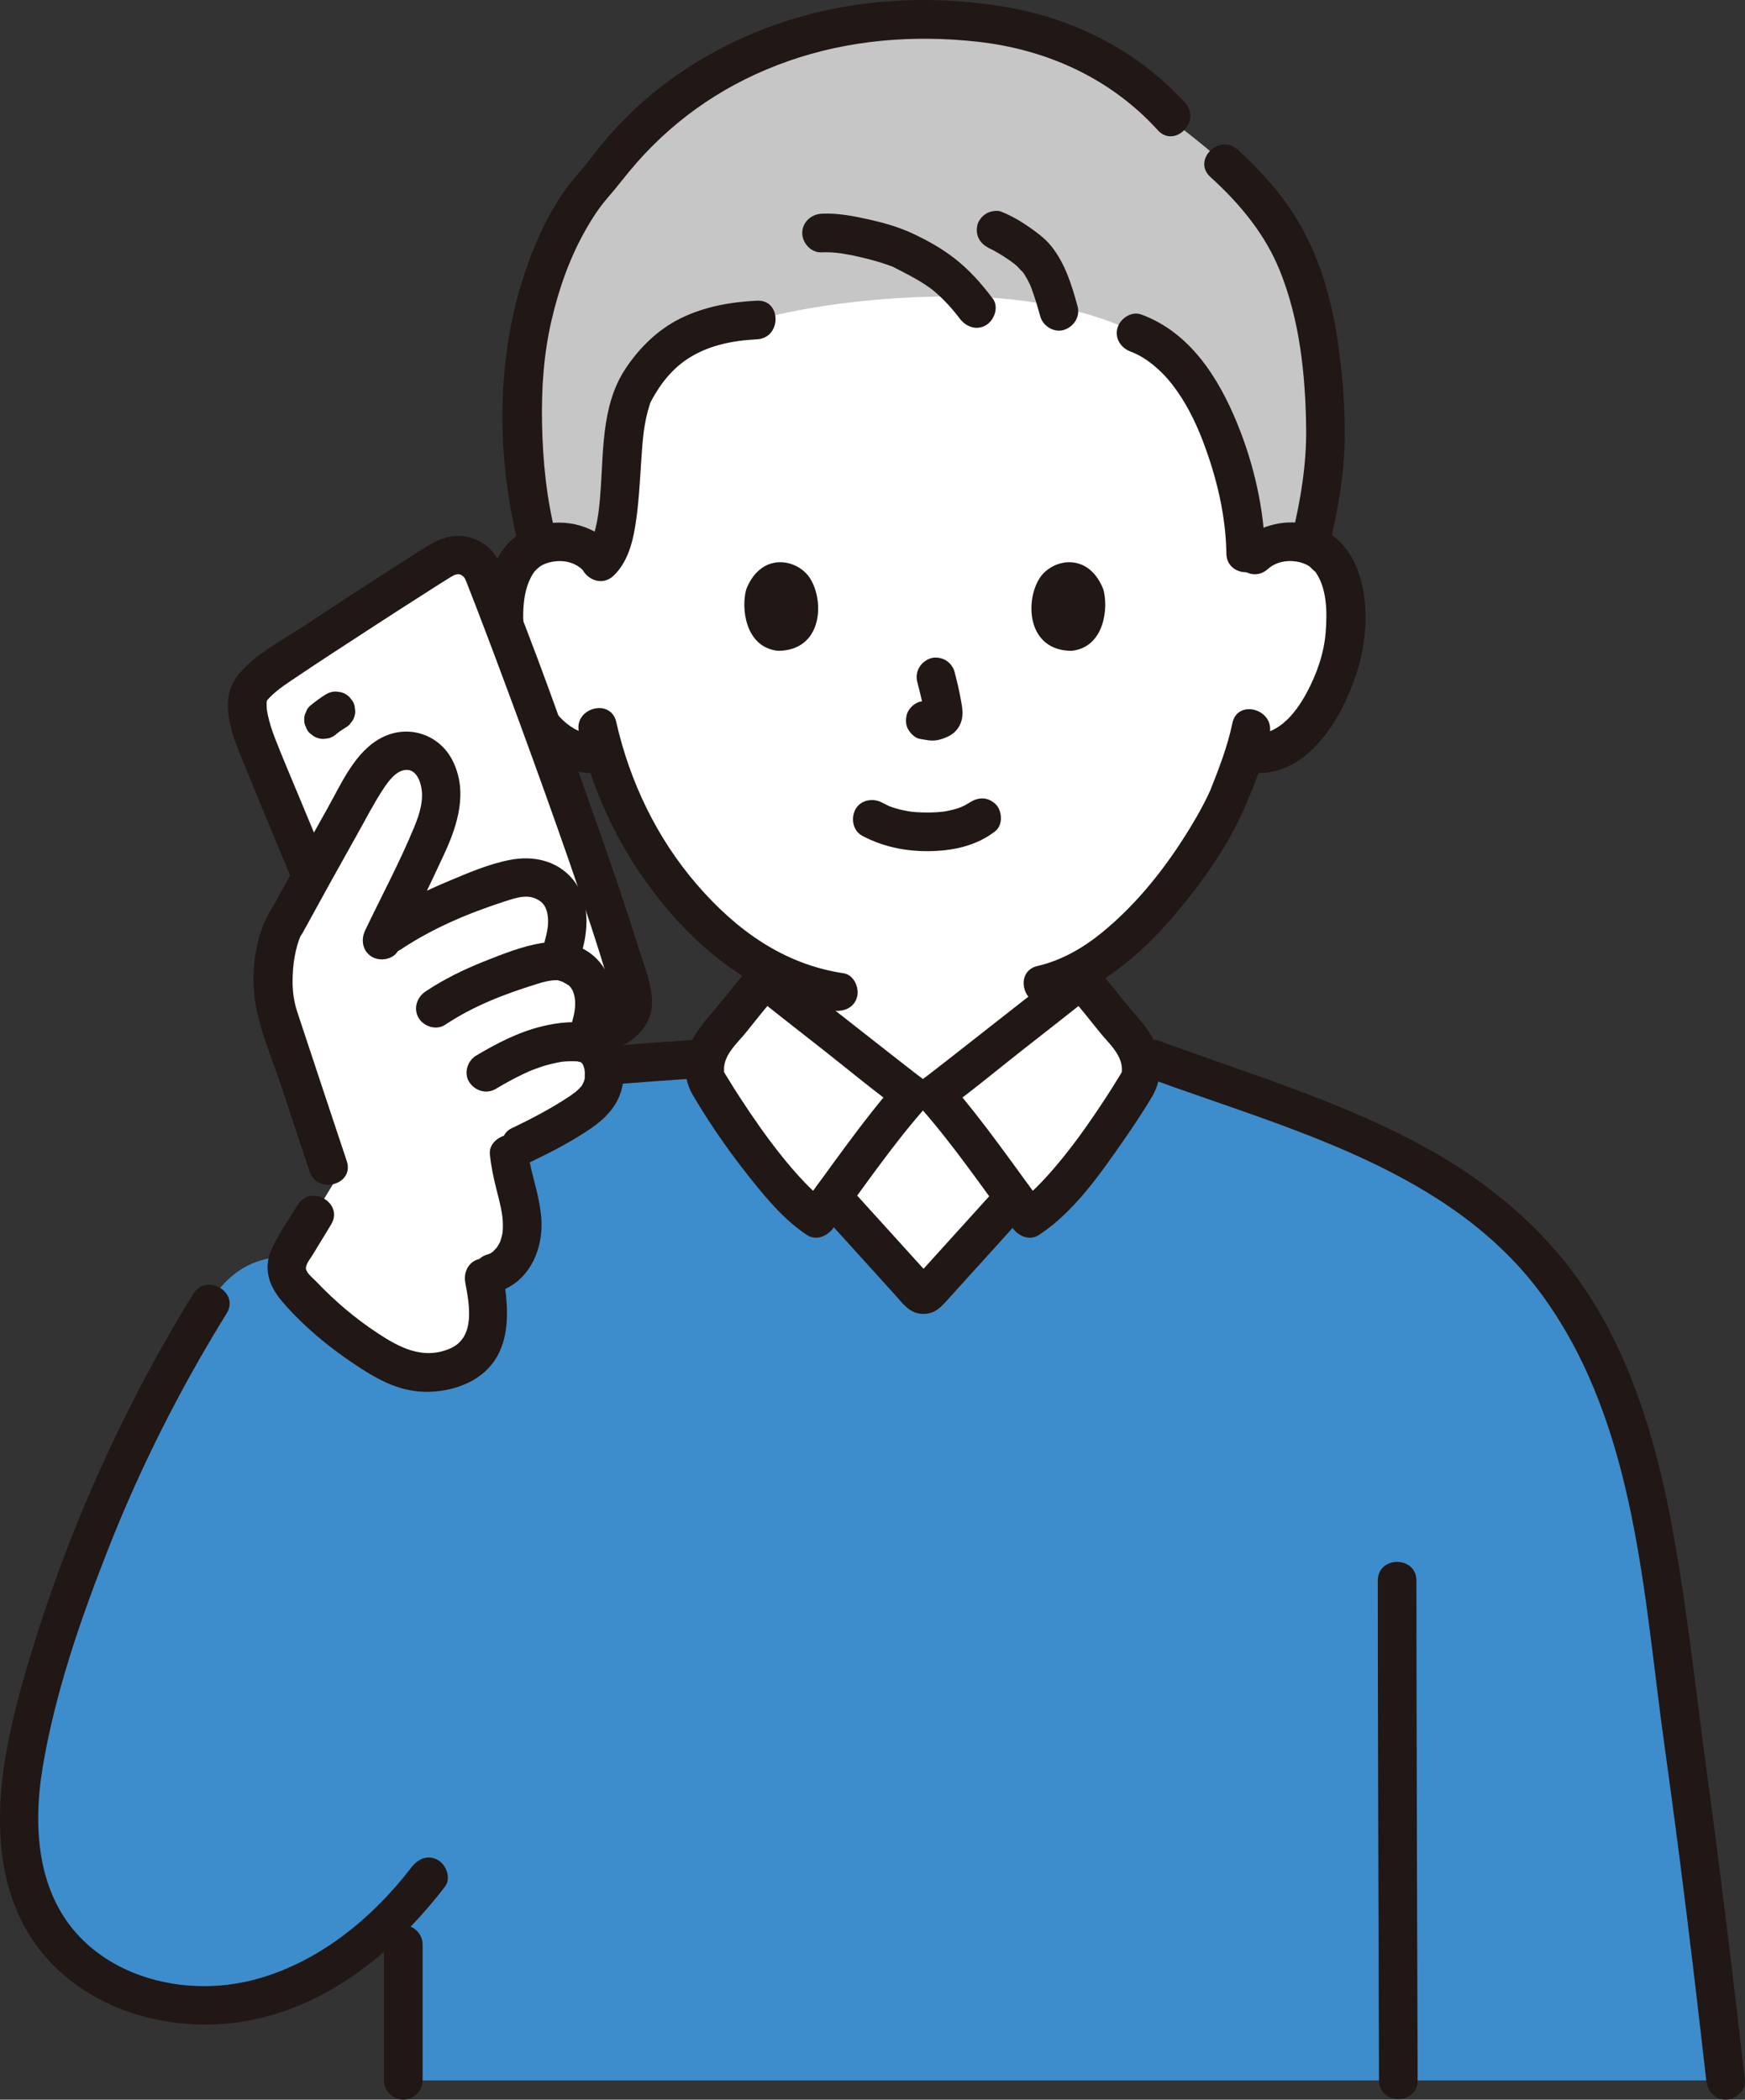<?xml version="1.0" encoding="UTF-8"?><svg id="b" xmlns="http://www.w3.org/2000/svg" width="216.793" height="260.807" viewBox="0 0 216.793 260.807"><rect x="0" y="0" width="216.793" height="260.807" fill="#333333" stroke="none"/><defs><style>.e{fill:none;}.e,.f,.g,.h,.i{stroke-width:0px;}.f{fill:#fff;}.g{fill:#3d8dcc;}.h{fill:#c6c6c6;}.i{fill:#211715;}</style></defs><g id="c"><g id="d"><path class="f" d="M155.808,68.993c1.321-1.27,3.101-1.746,4.624-1.693,3.315.117,4.725,1.91,5.332,2.962,1.812,3.142,1.735,8.932.519,12.514-.861,2.537-2.272,6.418-5.673,9.201-1.401,1.147-3.464,1.902-5.436,1.569,0,0-.189-.032-.521-.088-.626,2.067-1.398,4.093-1.87,5.077-1.372,3.723-8.907,16.712-18.472,21.916v1.197c-.795.643-16.991,13.414-18.219,14.284h-2.853c-1.228-.87-17.425-13.641-18.219-14.284,0,0,0-.617-.003-1.515-3.848-2.128-7.363-5.242-10.728-9.269-4.899-5.864-7.689-12.18-9.23-17.413-2.102.54-4.375-.241-5.882-1.474-3.401-2.783-4.812-6.664-5.673-9.201-1.216-3.582-1.293-9.372.519-12.514.607-1.053,2.017-2.845,5.332-2.962,1.523-.054,3.303.423,4.624,1.693,0,0-11.738-41.756,41.756-41.756s40.076,41.756,40.076,41.756Z"/><path class="g" d="M50.102,258.407c0-6.81,0-14.183.002-21.566-5.36,5.808-12.151,10.361-19.861,11.826-9.291,1.765-19.879-1.766-24.752-9.87-4.864-8.088-3.262-18.399-.806-27.512,4.683-17.378,11.92-34.066,21.405-49.363,0,0,4.778-10.525,17.79-3.191,9.012-8,30.902-26.333,30.902-26.333l.84-.065c.62-.045,1.24-.095,1.87-.142l8.57-.623,1.67-.121c.249-.965.728-1.882,1.281-2.523,1.829-2.119,4.134-5.183,6.004-7.275.795.643,16.991,13.414,18.219,14.284h2.853c1.228-.87,17.425-13.641,18.219-14.284,1.87,2.092,4.175,5.156,6.004,7.275.442.513.837,1.201,1.106,1.949,16.679,6.326,37.118,11.32,49.474,25.326,14.07,15.97,15.28,39.14,18.1,59.2,2.02,14.35,3.76,28.65,5.39,43.01H50.102Z"/><path class="f" d="M102.77,127.765c-3.863-3.039-7.392-5.825-7.752-6.117-1.87,2.092-4.175,5.156-6.004,7.275-1.077,1.247-1.869,3.537-1.256,5.189.703,1.404,8.472,13.861,13.703,17.213.394-.526,1.085-1.467,1.952-2.646,3.664,4.042,7.327,8.084,10.991,12.126h.67c3.634-4.014,7.278-8.029,10.902-12.043.838,1.141,1.505,2.05,1.891,2.563,5.232-3.352,13.001-15.809,13.703-17.213.613-1.652-.18-3.941-1.256-5.189-1.829-2.119-4.134-5.183-6.004-7.275-.795.643-16.991,13.414-18.219,14.284h-2.853c-.552-.391-4.125-3.184-7.965-6.2-.831-.653-1.674-1.316-2.502-1.967Z"/><path class="h" d="M94.038,39.747c-6.935.307-11.741,2.663-15.079,8.607-2.777,4.945-.694,17.887-4.345,21.38-1.332-1.828-3.474-2.497-5.262-2.434-.966.034-1.77.21-2.439.47-1.56-5.683-1.941-11.3-1.988-16.188-.34-12.059,4.198-24.22,9.885-29.786,2.632-3.812,6.697-7.587,8.773-9.136,9.287-6.927,19.488-10.232,31.128-10.232s23.438,2.866,32.027,13.456c11.633,8.97,17.048,15.76,17.89,35.698.235,5.554-.412,10.09-1.933,16.122-.633-.223-1.38-.373-2.262-.404-2.03-.072-4.515.799-5.751,3.238.69-5.616-2.897-25.4-13.536-29.161,0,0-7.81-4.462-22.076-4.551-15.236-.094-25.03,2.92-25.03,2.92Z"/><path class="i" d="M157.162,68.76c-.079-5.464-1.39-11.112-3.451-16.157-2.332-5.708-5.885-11.322-11.928-13.54-1.217-.447-2.629.5-2.952,1.676-.368,1.339.455,2.504,1.676,2.952,1.86.683,3.769,2.325,5.085,4.009,1.641,2.099,2.891,4.586,3.826,7.028,1.771,4.629,2.877,9.39,2.944,14.031.045,3.086,4.845,3.095,4.8,0h0Z"/><path class="i" d="M133.867,38.025c-.727-2.66-1.55-5.357-3.322-7.523-.749-.916-1.728-1.628-2.691-2.301-1.096-.765-2.234-1.417-3.476-1.915-.54-.217-1.369-.039-1.849.242-.498.291-.973.862-1.103,1.434-.316,1.388.425,2.451,1.676,2.952-.831-.333-.059-.016.147.09.239.123.474.255.707.392.484.283.955.588,1.416.907.232.161.459.328.686.496.241.177-.435-.352-.125-.096.092.076.186.151.277.228.345.295.613.658.942.963-.147-.136-.34-.46-.095-.117.068.096.135.194.199.292.121.187.235.378.343.573.113.204.218.412.318.623.057.12.11.241.165.362.198.433-.189-.488-.03-.065.463,1.226.842,2.472,1.188,3.736.331,1.211,1.72,2.075,2.952,1.676,1.239-.401,2.031-1.655,1.676-2.952h0Z"/><path class="i" d="M123.352,37.114c-1.45-1.936-2.998-3.676-4.927-5.145-1.579-1.202-3.333-2.173-5.132-3.004-1.693-.782-3.507-1.292-5.322-1.7-1.908-.429-3.937-.825-5.902-.72-1.295.07-2.4,1.053-2.4,2.4,0,1.246,1.099,2.47,2.4,2.4.767-.041,1.533.012,2.294.106.168.02.164.02-.013-.001l.255.039c.259.045.519.086.778.134.439.081.876.172,1.311.27.876.197,1.745.423,2.604.685.355.108.708.222,1.058.345.155.055.307.116.462.169.57.196-.421-.224.051.018,1.588.815,3.172,1.587,4.63,2.629.31.222.391.287.801.645.331.289.652.59.961.901.699.704,1.351,1.458,1.945,2.251.776,1.036,2.075,1.568,3.284.861,1.021-.597,1.642-2.24.861-3.284h0Z"/><path class="i" d="M94.038,37.347c-3.309.165-6.564.744-9.55,2.23-2.783,1.385-5.037,3.611-6.752,6.179-3.143,4.706-2.716,10.695-3.192,16.107-.123,1.401-.235,2.468-.585,3.864-.08.32-.177.634-.274.95-.035.112-.077.222-.118.331-.096.259.134-.237-.065.147-.113.217-.233.425-.36.634-.186.307.238-.287.023-.015-.097.122-.214.23-.327.337-2.245,2.131,1.153,5.521,3.394,3.394,1.647-1.563,2.317-3.903,2.675-6.077.451-2.74.577-5.515.764-8.281.167-2.469.299-4.586,1.062-6.937.145-.446.054-.17.009-.065.043-.1.09-.199.14-.296.131-.259.276-.51.425-.76.37-.621.764-1.236,1.213-1.803.789-.997,1.727-1.924,2.784-2.632,2.598-1.742,5.65-2.352,8.733-2.506s3.093-4.954,0-4.8h0Z"/><path class="i" d="M147.233,12.779c-5.788-6.374-13.564-10.369-22.007-11.859s-17.417-1.206-25.696,1.132c-7.993,2.258-15.627,6.49-21.539,12.349-1.631,1.616-3.147,3.34-4.525,5.177-1.071,1.428-2.334,2.691-3.362,4.168-2.402,3.453-4.096,7.438-5.322,11.446-3.171,10.373-3.013,22.126-.348,32.598.761,2.992,5.392,1.724,4.629-1.276-1.158-4.553-1.629-9.194-1.722-13.883-.086-4.361.198-8.629,1.19-12.887.907-3.897,2.247-7.708,4.226-11.195.788-1.389,1.661-2.745,2.712-3.952,1.253-1.439,2.382-2.969,3.646-4.403,5.103-5.783,11.398-10.005,18.846-12.615,7.513-2.633,15.589-3.275,23.478-2.397,8.609.958,16.54,4.536,22.4,10.989,2.081,2.292,5.468-1.111,3.394-3.394h0Z"/><path class="i" d="M165.146,67.791c1.038-4.246,1.814-8.569,1.916-12.948.096-4.135-.277-8.31-.864-12.4-.85-5.918-2.631-11.792-6.075-16.741-1.827-2.625-3.991-4.969-6.356-7.116-2.283-2.072-5.687,1.312-3.394,3.394,3.7,3.36,6.774,7.083,8.612,11.602,2.489,6.12,3.202,12.99,3.285,19.545.058,4.557-.673,8.973-1.753,13.388-.734,3,3.894,4.28,4.629,1.276h0Z"/><path class="i" d="M107.137,103.822c2.553,1.348,5.301,1.92,8.188,1.902,2.981-.019,5.944-.626,8.325-2.482.995-.775.875-2.591,0-3.394-1.055-.969-2.332-.827-3.394,0,.744-.58.234-.183.042-.061-.161.103-.327.199-.497.288-.224.117-.779.249-.107.074-.231.06-.457.176-.685.249-.626.201-1.268.334-1.917.437.358-.057.127-.018-.099.005-.188.019-.376.034-.565.046-.454.029-.908.041-1.362.038-.407-.002-.814-.016-1.22-.044-.186-.013-.373-.028-.559-.046-.084-.008-.766-.128-.186-.018-.604-.114-1.201-.221-1.79-.397-.251-.075-.495-.165-.743-.25-.585-.2.429.213-.1-.037-.307-.145-.61-.296-.91-.454-1.11-.586-2.66-.318-3.284.861-.586,1.109-.324,2.658.861,3.284h0Z"/><path class="i" d="M113.962,84.718c.35,1.335.686,2.691.887,4.057l-.086-.638c.024.187.034.372.015.56l.086-.638c-.013.087-.032.169-.062.252l.242-.573c-.026.059-.053.109-.089.162l.375-.486c-.042.051-.081.09-.133.131l.486-.375c-.103.066-.211.119-.321.17l.573-.242c-.177.074-.352.128-.542.158l.638-.086c-.171.02-.338.019-.508,0l.638.086c-.192-.027-.38-.073-.572-.099-.319-.1-.638-.114-.957-.043-.319.014-.617.109-.892.285-.498.291-.973.862-1.103,1.434-.14.614-.11,1.304.242,1.849.312.484.835,1.022,1.434,1.103.465.063.916.18,1.389.201.74.032,1.423-.197,2.082-.501.822-.378,1.466-1.135,1.684-2.019.186-.751.108-1.386-.019-2.139-.221-1.307-.523-2.602-.859-3.885-.152-.579-.588-1.133-1.103-1.434s-1.273-.429-1.849-.242c-1.25.404-2.018,1.651-1.676,2.952h0Z"/><path class="i" d="M92.732,73.143c-.678,2.202-.236,7.267,3.935,7.698,5.513-.033,5.807-6.157,3.951-9.036-1.519-2.357-5.988-3.338-7.886,1.338Z"/><path class="i" d="M137.052,73.144c.678,2.202.236,7.267-3.935,7.698-5.513-.033-5.807-6.157-3.951-9.036,1.519-2.357,5.987-3.338,7.886,1.338Z"/><path class="i" d="M75.673,67.296c-2.79-2.503-6.794-3.089-10.204-1.502-2.464,1.148-3.949,3.466-4.638,6.028-1.614,6.004-.082,12.974,3.337,18.098,2.316,3.471,5.983,6.616,10.442,6.026,1.285-.17,2.4-.981,2.4-2.4,0-1.165-1.106-2.571-2.4-2.4-3.33.441-5.589-2.25-7.066-4.915-1.287-2.321-2.244-5.001-2.456-7.655-.197-2.471-.188-5.532,1.342-7.627.095-.132.076-.106-.055.078.1-.115.204-.227.313-.333.047-.042.531-.427.305-.268.496-.349,1.019-.538,1.614-.648,1.302-.241,2.671.015,3.671.912,2.294,2.057,5.699-1.326,3.394-3.394h0Z"/><path class="i" d="M157.505,70.69c.953-.855,2.239-1.128,3.491-.95.65.093,1.257.308,1.794.686-.146-.102.829.86.506.444,1.605,2.064,1.597,5.236,1.399,7.707-.207,2.598-1.132,5.212-2.37,7.496-1.472,2.717-3.759,5.522-7.152,5.073-1.287-.17-2.4,1.225-2.4,2.4,0,1.438,1.109,2.229,2.4,2.4,7.305.967,11.8-7.073,13.565-12.979,1.564-5.23,1.546-13.307-3.526-16.686-3.407-2.27-8.14-1.642-11.102,1.015-2.304,2.067,1.099,5.452,3.394,3.394h0Z"/><path class="i" d="M153.11,89.816c-.613,2.97-1.768,5.888-2.773,8.416-.135.34.234-.486-.007.008-.082.169-.156.342-.237.511-.201.423-.413.841-.632,1.255-.503.956-1.042,1.893-1.603,2.815-2.94,4.828-6.523,9.387-10.911,12.981-2.39,1.957-5.08,3.496-8.055,4.187-3.008.698-1.735,5.328,1.276,4.629,6.26-1.454,11.478-6.003,15.569-10.758,3.392-3.942,6.55-8.372,8.707-13.127.156-.343.302-.692.446-1.04.042-.101.249-.6.109-.273-.145.341.012-.015.037-.07.138-.305.265-.617.393-.926.175-.422.344-.847.504-1.275.739-1.971,1.379-3.992,1.805-6.056.622-3.015-4.003-4.304-4.629-1.276h0Z"/><path class="i" d="M71.929,90.947c1.865,8.215,5.721,15.891,11.219,22.273,5.319,6.173,12.173,11.078,20.379,12.299,1.28.19,2.58-.32,2.952-1.676.311-1.132-.386-2.76-1.676-2.952-7.492-1.114-13.404-5.427-18.261-11.064-4.962-5.759-8.307-12.761-9.985-20.155-.684-3.011-5.312-1.737-4.629,1.276h0Z"/><path class="i" d="M93.32,119.951c-1.135,1.281-2.205,2.617-3.277,3.95-1.118,1.391-2.379,2.724-3.396,4.19-1.593,2.295-2.042,5.41-.609,7.864,2.372,4.062,5.153,7.955,8.135,11.587,1.781,2.17,3.713,4.303,6.076,5.855,1.172.769,2.54.132,3.284-.861,3.742-4.997,7.263-10.22,11.401-14.906,1.093-1.237.818-2.835-.486-3.769-.141-.101-.278-.206-.416-.311-.167-.126-.982-.756-.369-.281-.718-.555-1.433-1.113-2.149-1.671-1.989-1.553-3.973-3.111-5.957-4.671-2.951-2.32-5.921-4.619-8.843-6.975-1.008-.813-2.409-.985-3.394,0-.841.841-1.014,2.576,0,3.394,2.991,2.412,6.031,4.764,9.051,7.139,3.199,2.515,6.345,5.15,9.654,7.521l-.486-3.769c-4.407,4.991-8.165,10.554-12.151,15.877l3.284-.861c-.893-.586-1.753-1.392-2.723-2.402-1.049-1.092-2.028-2.25-2.972-3.433-1.775-2.226-3.405-4.576-4.962-6.959-.553-.847-1.098-1.701-1.619-2.569-.157-.262-.351-.529-.471-.81-.111-.258.037-.013.048.078-.034-.264-.034-.532.007-.801.255-1.637,1.692-2.869,2.684-4.099,1.333-1.651,2.642-3.323,4.05-4.912,2.042-2.305-1.341-5.712-3.394-3.394Z"/><path class="i" d="M132.612,123.345c1.407,1.589,2.717,3.261,4.05,4.912.99,1.226,2.429,2.464,2.684,4.099.041.261.046.525.017.785.001-.013.159-.343.039-.062s-.314.548-.471.81c-.521.868-1.066,1.721-1.619,2.569-1.557,2.383-3.186,4.733-4.962,6.959-.944,1.183-1.923,2.341-2.972,3.433-.97,1.01-1.83,1.815-2.723,2.402l3.284.861c-3.986-5.324-7.744-10.886-12.151-15.877l-.486,3.769c3.309-2.371,6.455-5.006,9.654-7.521,3.02-2.374,6.06-4.727,9.051-7.139,1.01-.814.848-2.546,0-3.394-.998-.998-2.382-.816-3.394,0-2.922,2.356-5.892,4.655-8.843,6.975-1.984,1.559-3.968,3.118-5.957,4.671-.715.558-1.431,1.116-2.149,1.671.613-.474-.202.155-.369.281-.138.104-.276.21-.416.311-1.304.934-1.578,2.532-.486,3.769,4.137,4.686,7.659,9.908,11.401,14.906.745.995,2.1,1.638,3.284.861,4.372-2.87,7.608-7.574,10.547-11.8,1.186-1.705,2.339-3.439,3.411-5.219,1.395-2.316,1.399-4.775.242-7.243-.777-1.657-2.21-3.016-3.349-4.431-1.289-1.599-2.559-3.215-3.922-4.753-2.052-2.317-5.437,1.088-3.394,3.394Z"/><path class="e" d="M35.063,160.533c8.45-12.84,24.51-18.63,43.04-25.82"/><path class="i" d="M124.266,147.076c-3.625,4.015-7.26,8.02-10.89,12.03l1.697-.703h-.67l1.697.703c-3.68-4.06-7.36-8.12-11.04-12.18-2.079-2.294-5.465,1.109-3.394,3.394l6.266,6.913,3.133,3.456c1.034,1.14,1.892,2.481,3.574,2.513,1.591.03,2.357-.953,3.342-2.04,1.059-1.17,2.119-2.339,3.179-3.509,2.169-2.393,4.336-4.787,6.501-7.185,2.066-2.288-1.319-5.693-3.394-3.394h0Z"/><path class="e" d="M35.063,160.533c8.45-12.84,24.51-18.63,43.04-25.82"/><path class="i" d="M142.634,133.881c17.398,6.392,37.805,11.408,49.202,27.324,11.483,16.035,12.341,36.953,14.979,55.808,1.927,13.771,3.597,27.577,5.167,41.394.146,1.288.998,2.4,2.4,2.4,1.184,0,2.547-1.104,2.4-2.4-1.451-12.772-2.996-25.532-4.731-38.269-1.397-10.258-2.466-20.604-4.375-30.784-1.841-9.819-4.701-19.678-10.087-28.184-5.44-8.591-13.28-14.938-22.245-19.583-10.023-5.194-20.874-8.454-31.435-12.334-1.217-.447-2.629.501-2.952,1.676-.368,1.339.455,2.504,1.676,2.952h0Z"/><path class="i" d="M52.502,258.407c0-5.63,0-11.26,0-16.89,0-1.297-1.103-2.4-2.4-2.4s-2.4,1.098-2.4,2.4c0,5.63,0,11.26,0,16.89,0,1.297,1.103,2.4,2.4,2.4s2.4-1.098,2.4-2.4h0Z"/><path class="i" d="M171.172,196.327c0,15.273.053,30.547.099,45.82.016,5.42.034,10.84.051,16.26.01,3.088,4.81,3.094,4.8,0-.056-17.289-.113-34.578-.14-51.867-.005-3.404-.01-6.809-.01-10.213,0-3.089-4.8-3.094-4.8,0h0Z"/><path class="i" d="M74.782,134.797c3.759-.292,7.52-.557,11.28-.83,1.249-.091,2.461-1.039,2.4-2.4-.055-1.222-1.059-2.497-2.4-2.4-3.76.273-7.521.538-11.28.83-1.249.097-2.461,1.034-2.4,2.4.055,1.217,1.06,2.504,2.4,2.4h0Z"/><path class="i" d="M24.018,160.71c-5.523,8.931-10.266,18.31-14.243,28.028-1.976,4.829-3.748,9.742-5.31,14.721-1.492,4.756-2.899,9.583-3.743,14.503-1.57,9.156-1.002,19.269,5.952,26.198,6.041,6.02,15.059,8.241,23.343,6.968,10.387-1.596,19.051-8.679,25.271-16.792.789-1.029.159-2.687-.861-3.284-1.237-.723-2.492-.171-3.284.861-4.93,6.43-11.673,11.935-19.623,14.007-6.89,1.795-14.964.544-20.445-4.217-6.428-5.585-7.087-14.344-5.76-22.259,1.552-9.258,4.729-18.402,8.158-27.114,3.995-10.152,8.951-19.92,14.688-29.197,1.629-2.635-2.521-5.048-4.145-2.423h0Z"/><path class="f" d="M50.733,137.718c-5.544-13.376-15.401-36.796-18.728-44.989-.817-2.013-1.641-4.72-1.113-6.47.531-1.761,5.093-4.43,6.816-5.581,5.715-3.818,11.482-7.557,17.302-11.217,1.797-1.13,4.205-.377,5.006,1.589,2.839,6.972,15.835,41.827,18.494,52.563.389,1.571-.37,3.202-1.823,3.915l-22.222,10.19h-3.732Z"/><path class="i" d="M53.048,137.079c-5.339-12.879-10.759-25.725-16.1-38.604-.931-2.245-1.893-4.481-2.773-6.747-.375-.966-.702-1.956-.915-2.971-.078-.374-.138-.743-.134-1.126.002-.197.007-.271,0-.416l.079-.318c-.121.259-.135.308-.044.145.126-.211-.019-.003-.055.032.119-.115.222-.257.337-.378.264-.276.551-.532.842-.779.586-.496,1.223-.929,1.859-1.359,3.421-2.312,6.895-4.555,10.356-6.807,2.126-1.383,4.259-2.756,6.4-4.118,1.035-.659,2.064-1.332,3.112-1.969.512-.312.926-.48,1.372-.197-.014-.009.161.148.255.214.027.019.335.561.1.102.032.063.052.136.081.2.136.303.248.619.37.928.296.749.588,1.499.878,2.251.823,2.132,1.632,4.269,2.436,6.409,2.108,5.615,4.174,11.247,6.196,16.894s4.024,11.342,5.887,17.063c.715,2.196,1.415,4.399,2.045,6.622.366,1.292,1.117,2.686-.372,3.406-7.045,3.411-14.245,6.532-21.36,9.794l-.647.297c-1.178.54-1.469,2.244-.861,3.284.708,1.21,2.101,1.403,3.284.861,7.133-3.271,14.266-6.541,21.399-9.812,2.234-1.025,3.938-2.909,3.932-5.524-.005-2.217-1.041-4.653-1.691-6.749-1.77-5.712-3.74-11.363-5.734-16.999-3.583-10.124-7.145-20.311-11.232-30.246-.826-2.008-2.388-3.492-4.591-3.832-2.54-.392-4.417,1.044-6.451,2.334-4.422,2.805-8.814,5.658-13.177,8.555-2.864,1.902-6.376,3.639-8.561,6.346-2.508,3.107-.709,7.479.617,10.721,5.372,13.125,10.913,26.181,16.363,39.274.624,1.499,1.247,2.998,1.868,4.497.496,1.196,1.591,2.05,2.952,1.676,1.131-.311,2.176-1.747,1.676-2.952h0Z"/><path class="f" d="M41.396,146.769l.06.182c-3.305,5.435-3.317,5.455-4.977,8.184-.453.745-.921,1.543-.903,2.414.021,1.057.746,1.954,1.46,2.733,2.995,3.27,6.463,6.106,10.263,8.391.781.47,1.58.918,2.434,1.238,2.17.812,4.633.735,6.801-.083.657-.248,1.294-.565,1.844-1.002,1.412-1.123,2.117-2.951,2.269-4.748.164-1.948-.246-3.898-.606-5.811,2.359.08,4.087-1.904,4.612-4.046.438-1.788.17-3.673-.247-5.466-.448-1.925-1.068-3.822-1.174-5.8,3.241-1.525,5.585-2.666,8.666-4.663,2.252-1.46,3.556-2.983,3.067-5.917-.146-.879-.752-2.365-2.312-2.805l.729-1.949c.484-1.642.673-3.428.145-5.057s-1.804-2.611-3.521-3.102c-.179-.051-.377-.083-.589-.093l.591-1.895c.499-1.692.694-3.532.15-5.21s-1.859-2.69-3.628-3.197c-1.069-.306-2.801.064-3.862.397-5.298,1.659-11.061,4.117-15.152,7.155,1.72-3.605,3.44-7.209,5.16-10.814,1.14-2.39,2.308-4.914,2.137-7.556-.171-2.642-1.717-5.08-4.365-5.018-2.669.063-4.458,2.674-5.775,4.996-2.9,5.115-5.761,10.251-8.583,15.41-2.266,2.893-2.59,9.331-1.617,12.262,2.098,6.322,4.197,12.643,6.295,18.965l.627,1.905Z"/><path class="i" d="M34.484,111.826c-2.931,3.724-3.576,9.481-2.515,14.021.728,3.116,2.015,6.186,3.023,9.223,1.154,3.477,2.308,6.954,3.462,10.431.968,2.918,5.606,1.667,4.629-1.276-2.046-6.163-4.104-12.323-6.138-18.491-.6-1.818-.681-3.402-.53-5.398.077-1.018.259-2.02.542-3.001.212-.732.596-1.703.92-2.115.801-1.018.993-2.401,0-3.394-.833-.833-2.588-1.024-3.394,0h0Z"/><path class="i" d="M37.622,115.833c2.267-4.15,4.558-8.287,6.874-12.409,1.023-1.821,1.983-3.706,3.137-5.449.623-.941,1.589-2.283,2.814-2.344,1.006-.05,1.593.869,1.851,1.962.403,1.704-.166,3.505-.815,5.086-1.799,4.382-4.081,8.62-6.121,12.895-.558,1.169-.323,2.591.861,3.284,1.047.612,2.723.314,3.284-.861,1.897-3.976,3.839-7.933,5.688-11.932,1.676-3.624,2.943-7.701,1.07-11.517-1.643-3.346-5.564-4.633-8.872-2.909s-4.979,5.694-6.706,8.763c-2.431,4.321-4.834,8.657-7.211,13.008-1.482,2.712,2.661,5.137,4.145,2.423h0Z"/><path class="i" d="M72.321,118.112c.837-2.988.897-6.486-1.228-8.969-1.93-2.255-4.807-2.867-7.618-2.354-2.702.494-5.386,1.667-7.906,2.726-2.837,1.192-5.599,2.548-8.166,4.253s-.16,5.86,2.423,4.145c3.925-2.607,8.299-4.46,12.769-5.909,1.694-.549,3.159-1.059,4.534-.052.488.357.78.931.903,1.677.178,1.083-.048,2.167-.339,3.206-.834,2.979,3.795,4.251,4.629,1.276h0Z"/><path class="i" d="M75.695,128.26c.823-2.93.855-6.298-1.186-8.746-1.773-2.126-4.525-2.806-7.164-2.383-2.471.396-4.956,1.394-7.272,2.317-2.526,1.006-4.94,2.197-7.205,3.704-1.078.717-1.542,2.119-.861,3.284.626,1.07,2.2,1.582,3.284.861,3.552-2.363,7.383-3.824,11.438-5.082.87-.27,1.6-.463,2.397-.46.419.001-.406-.135.242.023.082.02.588.194.488.154.09.037.755.428.801.467.149.124.287.289.43.545.096.172.008-.068.125.261.075.209.146.463.183.676.177,1.042-.047,2.104-.328,3.105-.837,2.979,3.793,4.25,4.629,1.276h0Z"/><path class="i" d="M60.858,143.359c.15,1.505.459,2.962.832,4.425.337,1.322.703,2.72.768,3.844.018.321.025.642.013.963-.006.183-.018.365-.036.547.028-.185.016-.126-.036.176-.069.3-.151.589-.245.882-.099.261-.101.267-.007.021-.046.097-.095.193-.148.286-.12.219-.25.434-.4.634.301-.403-.262.237-.328.306-.209.179-.211.185-.004.018-.114.08-.232.154-.353.222-.248.123-.246.13.005.023-.132.05-.266.092-.402.127-1.206.345-2.078,1.71-1.676,2.952.397,1.227,1.659,2.046,2.952,1.676,3.36-.962,5.181-4.142,5.454-7.459.141-1.72-.19-3.486-.59-5.153-.183-.762-.388-1.518-.573-2.28-.097-.402-.19-.806-.27-1.212-.044-.225-.087-.451-.12-.678-.074-.499.053.562-.034-.319-.124-1.245-1.015-2.462-2.4-2.4-1.194.053-2.533,1.062-2.4,2.4h0Z"/><path class="i" d="M36.995,149.667c-1.077,1.77-2.353,3.533-3.217,5.416-1.126,2.455-.388,4.64,1.293,6.598,2.939,3.424,6.644,6.356,10.467,8.728,2.093,1.299,4.24,2.278,6.728,2.447,2.287.155,4.846-.377,6.804-1.599,4.63-2.892,4.251-8.509,3.368-13.186-.241-1.274-1.776-1.999-2.952-1.676-1.336.367-1.918,1.674-1.676,2.952.514,2.722,1.287,6.805-1.914,8.166-3.341,1.421-6.241-.11-9.019-1.943-2.758-1.821-5.282-3.963-7.559-6.358-.361-.38-1.16-1.001-1.291-1.538-.135-.555.499-1.284.768-1.728.78-1.287,1.564-2.571,2.346-3.857,1.609-2.646-2.54-5.061-4.145-2.423h0Z"/><path class="i" d="M65.911,144.332c2.617-1.255,5.228-2.592,7.617-4.249,2.241-1.554,3.885-3.611,3.937-6.449.049-2.676-1.235-5.304-3.848-6.267-1.881-.694-4.309-.349-6.205.1-2.927.693-5.689,2.121-8.258,3.65-1.079.642-1.567,2.188-.861,3.284.7,1.086,2.129,1.548,3.284.861,1.113-.662,2.247-1.292,3.417-1.848.238-.113.478-.223.719-.33.1-.044.2-.088.3-.131-.408.173-.07.031.012,0,.459-.173.916-.349,1.383-.499.813-.26,1.633-.433,2.47-.588.264-.049-.264.034-.259.035.061.016.223-.025.297-.032.169-.016.338-.028.508-.037.348-.018.696-.022,1.044-.009.178.006.357.015.535.031-.584-.054.379.147.047.026-.297-.108.009.026.044.033.115.026.365.313-.06-.081.061.056.122.115.185.168.385.332.021-.059-.007-.057.068-.005.237.387.281.46.283.479-.073-.334.008.019.032.14.076.287.116.425.016.055.059.306.02.067-.048-.289.021.319.021.32.011.223-.033.468-.006.685.031.254.023-.134.034-.182-.025.115-.042.231-.07.345-.023.094-.224.697-.094.357.117-.306-.155.255-.224.376-.282.494.202-.175-.079.12-.141.148-.276.299-.424.44-.155.147-.321.278-.48.419.416-.372-.256.176-.375.256-2.359,1.591-4.89,2.908-7.452,4.136-1.135.544-1.524,2.256-.861,3.284.752,1.166,2.07,1.443,3.284.861h0Z"/><path class="i" d="M41.892,91.083c.096-.078.193-.155.291-.231l-.486.375c.4-.309.816-.596,1.247-.86.28-.151.504-.357.673-.618.212-.232.355-.504.43-.816.1-.319.114-.638.043-.957-.014-.319-.109-.617-.285-.892l-.375-.486c-.299-.297-.652-.503-1.059-.617l-.638-.086c-.433.001-.837.111-1.211.328-.71.436-1.377.94-2.023,1.467-.234.217-.399.475-.496.772-.15.286-.219.594-.207.925-.012.33.056.639.207.925.097.298.262.555.496.772l.486.375c.374.217.778.326,1.211.328l.638-.086c.407-.114.76-.32,1.059-.617h0Z"/></g></g></svg>